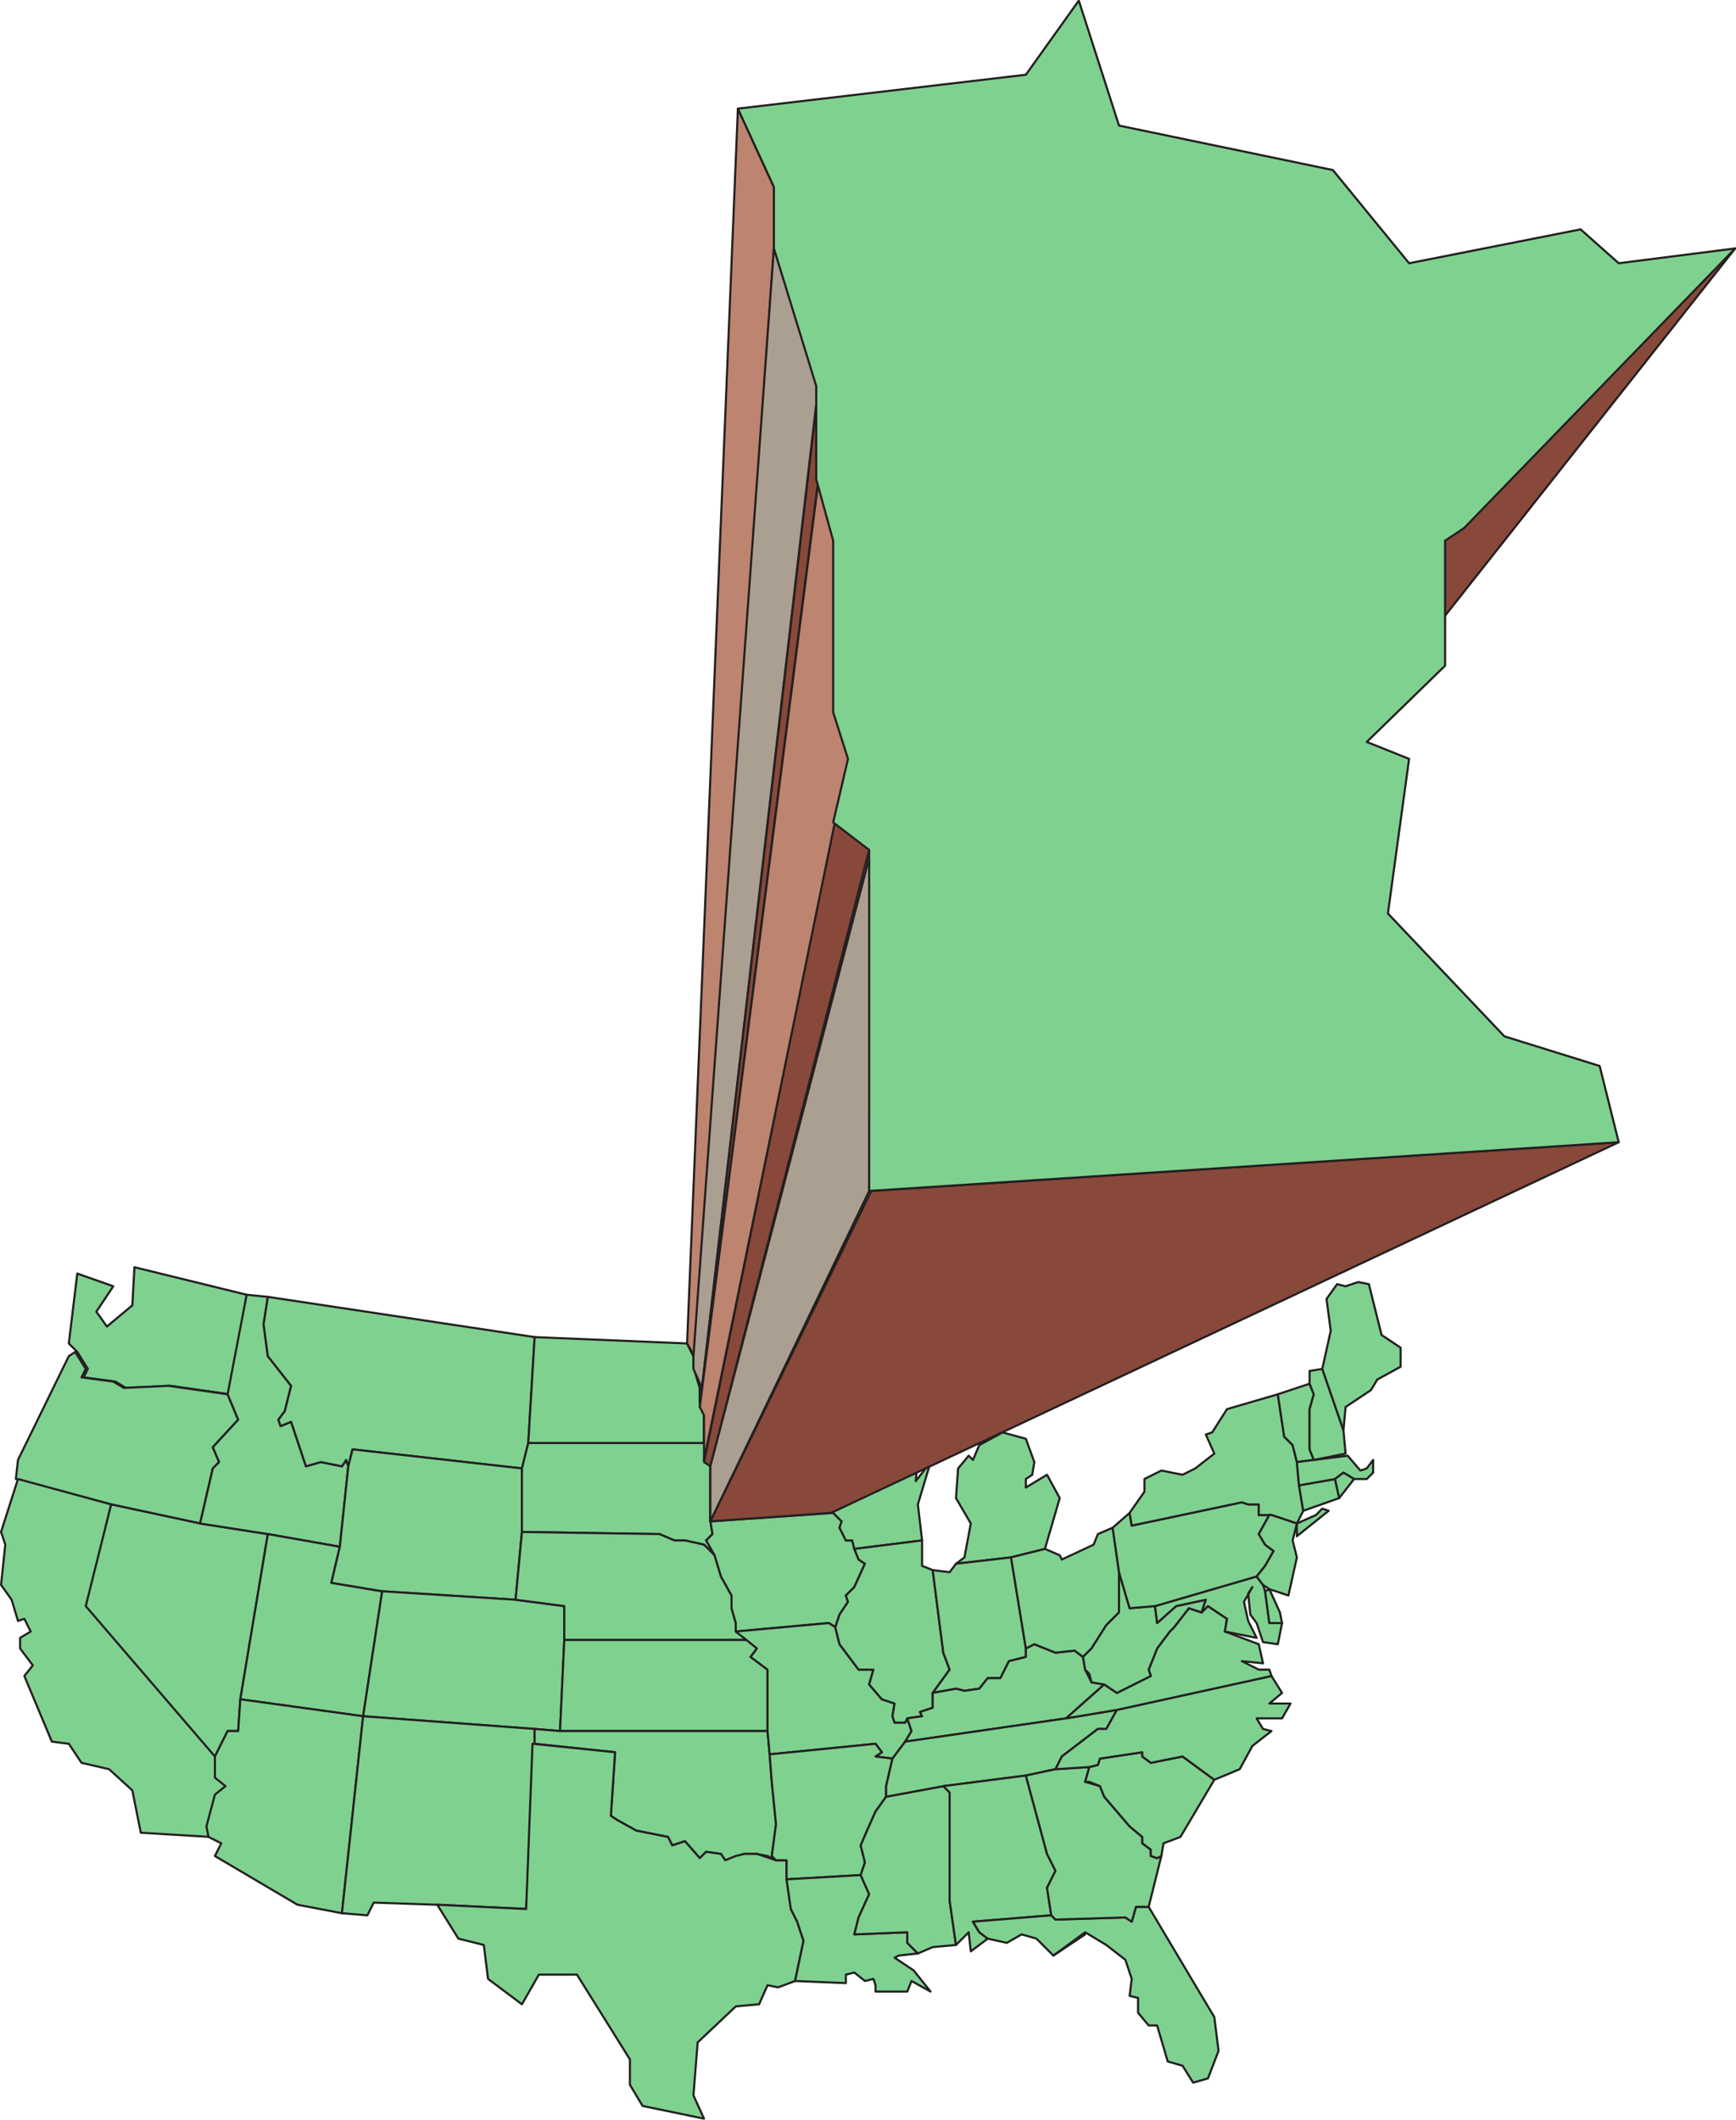 <svg xmlns="http://www.w3.org/2000/svg" width="614.917" height="750.585"><path fill="#7fd190" fill-rule="evenodd" d="m60.373 490.718-15.75.75-3.75-2.25-11.25-1.5 1.5-3-3.75-6-3-3 3-24.75 12.75 4.5-6 9 3.75 5.25 9-7.5.75-13.5 39.75 9.75-6 35.25-21-3"/><path fill="none" stroke="#231f20" stroke-linecap="round" stroke-linejoin="round" stroke-miterlimit="10" stroke-width=".75" d="m60.373 490.718-15.75.75-3.75-2.25-11.25-1.5 1.5-3-3.75-6-3-3 3-24.75 12.75 4.5-6 9 3.75 5.25 9-7.5.75-13.5 39.75 9.75-6 35.25zm0 0"/><path fill="#7fd190" fill-rule="evenodd" d="m5.623 523.718.75-6.75 18-36.75 2.25-1.5 3.75 6-1.5 3 11.25 1.5 3.75 2.25 15.75-.75 21 3 3.75 9-9 9.75 2.25 5.25-2.25 2.25-4.5 19.5-31.5-6.75-33.75-9"/><path fill="none" stroke="#231f20" stroke-linecap="round" stroke-linejoin="round" stroke-miterlimit="10" stroke-width=".75" d="m5.623 523.718.75-6.75 18-36.75 2.25-1.5 3.75 6-1.5 3 11.25 1.5 3.75 2.25 15.75-.75 21 3 3.75 9-9 9.75 2.25 5.25-2.25 2.25-4.5 19.5-31.5-6.75zm0 0"/><path fill="#7fd190" fill-rule="evenodd" d="m31.123 568.718 45.75 53.25v7.5l3.75 3-3.75 3-3 11.25.75 3.75-24.75-1.5-3-15-8.25-7.5-9.75-2.25-4.5-6.75-6-.75-9.75-23.25 3-3.75-4.5-6v-3.75l3.75-2.25-2.25-4.5-2.25.75-2.25-7.5-3.75-5.25 1.5-14.25-1.5-4.5 6-18.75 33 9-8.25 36"/><path fill="none" stroke="#231f20" stroke-linecap="round" stroke-linejoin="round" stroke-miterlimit="10" stroke-width=".75" d="m31.123 568.718 45.75 53.25v7.5l3.75 3-3.75 3-3 11.25.75 3.75-24.75-1.5-3-15-8.25-7.5-9.75-2.25-4.5-6.75-6-.75-9.75-23.25 3-3.75-4.5-6v-3.75l3.75-2.25-2.25-4.5-2.25.75-2.25-7.5-3.75-5.25 1.5-14.25-1.5-4.5 6-18.75 33 9zm0 0"/><path fill="#7fd190" fill-rule="evenodd" d="m70.873 539.468 24 3.75-9.75 58.5-.75 11.25h-3.75l-4.5 9-45.75-53.25 9-36 31.5 6.75"/><path fill="none" stroke="#231f20" stroke-linecap="round" stroke-linejoin="round" stroke-miterlimit="10" stroke-width=".75" d="m70.873 539.468 24 3.75-9.75 58.5-.75 11.25h-3.75l-4.5 9-45.75-53.25 9-36zm0 0"/><path fill="#7fd190" fill-rule="evenodd" d="m87.373 458.468 7.5.75-1.5 9.75 1.5 11.25 8.25 10.5-2.25 9-2.25 3 .75 2.25 3.75-1.5 5.25 15.75 5.25-1.5 7.5 1.5 1.5-2.25.75 2.25-3 28.5-25.5-4.5-24-3.75 4.5-19.5 2.25-2.25-2.25-5.25 9-9.75-3.75-9 6.75-35.25"/><path fill="none" stroke="#231f20" stroke-linecap="round" stroke-linejoin="round" stroke-miterlimit="10" stroke-width=".75" d="m87.373 458.468 7.5.75-1.5 9.75 1.5 11.25 8.25 10.5-2.25 9-2.25 3 .75 2.25 3.75-1.5 5.25 15.75 5.25-1.5 7.5 1.5 1.5-2.25.75 2.25-3 28.5-25.5-4.5-24-3.75 4.5-19.5 2.25-2.25-2.25-5.25 9-9.75-3.75-9zm0 0"/><path fill="#7fd190" fill-rule="evenodd" d="m94.873 543.218 25.5 4.5-3 12.75 18 3-6.75 44.25-43.5-6 9.75-58.5"/><path fill="none" stroke="#231f20" stroke-linecap="round" stroke-linejoin="round" stroke-miterlimit="10" stroke-width=".75" d="m94.873 543.218 25.5 4.5-3 12.75 18 3-6.75 44.25-43.5-6zm0 0"/><path fill="#7fd190" fill-rule="evenodd" d="m76.123 621.968 4.5-9h3.75l.75-11.25 43.5 6-7.5 69.75-15.75-3-29.25-17.25 2.25-4.5-4.5-2.25-.75-3.75 3-11.25 3.75-3-3.75-3v-7.5"/><path fill="none" stroke="#231f20" stroke-linecap="round" stroke-linejoin="round" stroke-miterlimit="10" stroke-width=".75" d="m76.123 621.968 4.5-9h3.75l.75-11.25 43.5 6-7.5 69.75-15.75-3-29.25-17.25 2.25-4.5-4.5-2.25-.75-3.75 3-11.25 3.75-3-3.75-3zm0 0"/><path fill="#7fd190" fill-rule="evenodd" d="m94.873 459.218 94.5 14.25-2.25 37.5-2.25 9-60-6.75-1.5 6-.75-2.25-1.5 2.25-7.5-1.5-5.25 1.5-5.25-15.75-3.75 1.5-.75-2.25 2.25-3 2.25-9-8.25-10.5-1.5-11.25 1.5-9.75"/><path fill="none" stroke="#231f20" stroke-linecap="round" stroke-linejoin="round" stroke-miterlimit="10" stroke-width=".75" d="m94.873 459.218 94.5 14.25-2.25 37.5-2.25 9-60-6.75-1.5 6-.75-2.25-1.5 2.25-7.5-1.5-5.25 1.5-5.25-15.75-3.75 1.5-.75-2.25 2.25-3 2.25-9-8.25-10.5-1.5-11.25zm0 0"/><path fill="#7fd190" fill-rule="evenodd" d="M184.873 519.968v22.5l-2.25 24-47.25-3-18-3 3-12.75 3-28.5 1.5-6 60 6.75"/><path fill="none" stroke="#231f20" stroke-linecap="round" stroke-linejoin="round" stroke-miterlimit="10" stroke-width=".75" d="M184.873 519.968v22.5l-2.25 24-47.25-3-18-3 3-12.75 3-28.5 1.5-6zm0 0"/><path fill="#7fd190" fill-rule="evenodd" d="m135.373 563.468 47.25 3 17.25 2.25v12l-1.5 32.25-9-.75-60.75-4.5 6.75-44.25"/><path fill="none" stroke="#231f20" stroke-linecap="round" stroke-linejoin="round" stroke-miterlimit="10" stroke-width=".75" d="m135.373 563.468 47.25 3 17.25 2.25v12l-1.5 32.25-9-.75-60.75-4.5zm0 0"/><path fill="#7fd190" fill-rule="evenodd" d="m128.623 607.718 60.75 4.5v5.25l-3 58.5-31.5-1.5-22.5-.75-2.25 4.5-9-.75 7.5-69.75"/><path fill="none" stroke="#231f20" stroke-linecap="round" stroke-linejoin="round" stroke-miterlimit="10" stroke-width=".75" d="m128.623 607.718 60.75 4.5v5.25l-3 58.5-31.5-1.5-22.5-.75-2.25 4.5-9-.75zm0 0"/><path fill="#7fd190" fill-rule="evenodd" d="m189.373 473.468 54 2.25 2.25 4.5v3.75l2.25 7.5v5.25l1.5 3.75v10.5h-62.25l2.25-37.5"/><path fill="none" stroke="#231f20" stroke-linecap="round" stroke-linejoin="round" stroke-miterlimit="10" stroke-width=".75" d="m189.373 473.468 54 2.25 2.25 4.5v3.75l2.25 7.5v5.25l1.5 3.75v10.5h-62.25zm0 0"/><path fill="#7fd190" fill-rule="evenodd" d="M187.123 510.968h62.25l.75 2.25-.75 3.75 2.25 2.25v19.5l.75 4.5-2.25 2.25 3 5.25-3.75-3.75-6.75-1.5h-3.75l-5.25-2.25-48.75-.75v-22.5l2.25-9"/><path fill="none" stroke="#231f20" stroke-linecap="round" stroke-linejoin="round" stroke-miterlimit="10" stroke-width=".75" d="M187.123 510.968h62.25l.75 2.25-.75 3.75 2.25 2.25v19.5l.75 4.5-2.25 2.25 3 5.25-3.75-3.75-6.75-1.5h-3.75l-5.25-2.25-48.75-.75v-22.5zm0 0"/><path fill="#7fd190" fill-rule="evenodd" d="m199.873 568.718-17.25-2.25 2.25-24 48.75.75 5.25 2.25h3.75l6.75 1.5 3.75 3.75 2.25 7.5 3.75 6.75v4.5l1.5 5.25v3l4.5 3h-65.25v-12"/><path fill="none" stroke="#231f20" stroke-linecap="round" stroke-linejoin="round" stroke-miterlimit="10" stroke-width=".75" d="m199.873 568.718-17.25-2.25 2.25-24 48.75.75 5.25 2.25h3.75l6.75 1.5 3.75 3.75 2.25 7.5 3.75 6.75v4.5l1.5 5.25v3l4.5 3h-65.25zm0 0"/><path fill="#7fd190" fill-rule="evenodd" d="M199.873 580.718h65.25l3 3-2.25 3 6 4.5v21.75h-73.5l1.5-32.25"/><path fill="none" stroke="#231f20" stroke-linecap="round" stroke-linejoin="round" stroke-miterlimit="10" stroke-width=".75" d="M199.873 580.718h65.25l3 3-2.25 3 6 4.5v21.75h-73.5zm0 0"/><path fill="#7fd190" fill-rule="evenodd" d="M198.373 612.968h73.5l.75 8.25.75 9.75 1.5 15-1.5 11.25 1.5 1.5-3-1.5-3.75-.75h-4.5l-6.75 2.25-1.5-2.25-5.25-.75-2.25 2.25-5.25-6-4.5 1.5-1.5-3-11.25-2.25-6.75-3.75-2.25-1.5 1.5-22.5-28.5-3v-5.25l9 .75"/><path fill="none" stroke="#231f20" stroke-linecap="round" stroke-linejoin="round" stroke-miterlimit="10" stroke-width=".75" d="M198.373 612.968h73.5l.75 8.25.75 9.75 1.5 15-1.5 11.25 1.5 1.5-3-1.5-3.75-.75h-4.5l-6.75 2.25-1.5-2.25-5.25-.75-2.25 2.25-5.25-6-4.5 1.5-1.5-3-11.25-2.25-6.75-3.75-2.25-1.5 1.5-22.5-28.5-3v-5.25zm0 0"/><path fill="#7fd190" fill-rule="evenodd" d="m188.623 617.468 29.25 3-1.5 22.5 2.25 1.5 6.75 3.75 11.25 2.25 1.5 3 4.5-1.5 5.25 6 2.25-2.25 5.25.75 1.5 2.25 3.75-1.5 3-.75h4.5l6.75 2.25h3.75v6.75l1.5 10.5 2.25 4.5 2.25 6.75-3 14.25-6 2.25-3.75-.75-3 6.75-8.25.75-13.5 12.75-1.5 18.75 3.75 8.25-21.75-4.5-4.5-7.5v-9l-18.75-30h-13.5l-6 10.5-12-9-1.5-12-9-2.25-7.5-12 31.5 1.5 2.25-58.5"/><path fill="none" stroke="#231f20" stroke-linecap="round" stroke-linejoin="round" stroke-miterlimit="10" stroke-width=".75" d="m188.623 617.468 29.25 3-1.5 22.5 2.25 1.5 6.75 3.75 11.25 2.25 1.5 3 4.5-1.5 5.25 6 2.25-2.25 5.25.75 1.5 2.25 3.75-1.5 3-.75h4.5l6.75 2.25h3.75v6.75l1.5 10.5 2.25 4.5 2.25 6.75-3 14.25-6 2.25-3.75-.75-3 6.75-8.25.75-13.5 12.75-1.5 18.75 3.75 8.25-21.75-4.5-4.5-7.5v-9l-18.75-30h-13.5l-6 10.5-12-9-1.5-12-9-2.25-7.5-12 31.5 1.5zm0 0"/><path fill="#7fd190" fill-rule="evenodd" d="M284.623 500.468v7.5l-4.5 4.5 2.25.75-.75 9 6.75 7.5 5.25 1.5 1.5 4.5-43.5 3v-19.5l-2.25-2.25.75-3.75-.75-2.25v-10.5l-1.5-3.75v-5.25l-2.25-7.5v-3.75l-2.25-4.5 17.25-2.25 3-4.5 2.25 7.5 12.75 2.25 3.75 6 10.5-2.25 2.25 2.25 6.75-.75-15.75 15.75-1.5.75"/><path fill="none" stroke="#231f20" stroke-linecap="round" stroke-linejoin="round" stroke-miterlimit="10" stroke-width=".75" d="M284.623 500.468v7.5l-4.5 4.5 2.25.75-.75 9 6.75 7.5 5.25 1.5 1.5 4.5-43.5 3v-19.5l-2.25-2.25.75-3.75-.75-2.25v-10.5l-1.5-3.75v-5.25l-2.25-7.5v-3.75l-2.25-4.5 17.25-2.25 3-4.5 2.25 7.5 12.75 2.25 3.75 6 10.5-2.25 2.25 2.25 6.75-.75-15.75 15.75zm0 0"/><path fill="#7fd190" fill-rule="evenodd" d="M299.623 545.468h2.25l.75 3 1.5 3.75 2.25 1.5-3.75 8.25-3 3 .75 2.25-3 4.5-1.5 4.5-2.25-1.5-33 3v-3l-1.5-5.25v-4.5l-3.75-6.75-2.25-7.5-3-5.25 2.25-2.25-.75-4.5 43.5-3 3 3-.75 2.25 2.25 4.5"/><path fill="none" stroke="#231f20" stroke-linecap="round" stroke-linejoin="round" stroke-miterlimit="10" stroke-width=".75" d="M299.623 545.468h2.25l.75 3 1.5 3.75 2.25 1.5-3.75 8.25-3 3 .75 2.25-3 4.5-1.5 4.5-2.25-1.5-33 3v-3l-1.5-5.25v-4.5l-3.75-6.75-2.25-7.5-3-5.25 2.25-2.25-.75-4.5 43.5-3 3 3-.75 2.25zm0 0"/><path fill="#7fd190" fill-rule="evenodd" d="m310.123 617.468-37.5 3.75-.75-8.25v-21.75l-6-4.5 2.25-3-7.5-6 33-3 2.25 1.5 1.5 6 6.75 9h5.25l-1.5 5.25 4.5 5.25 4.5 1.5-.75 4.5.75 2.25h3.75l.75-1.5 1.5 4.5-2.25 3.75-4.5 6-6-.75 2.25-1.5-2.25-3"/><path fill="none" stroke="#231f20" stroke-linecap="round" stroke-linejoin="round" stroke-miterlimit="10" stroke-width=".75" d="m310.123 617.468-37.5 3.75-.75-8.25v-21.75l-6-4.5 2.25-3-7.5-6 33-3 2.25 1.5 1.5 6 6.75 9h5.25l-1.5 5.25 4.5 5.25 4.5 1.5-.75 4.5.75 2.25h3.75l.75-1.5 1.5 4.5-2.25 3.75-4.5 6-6-.75 2.25-1.5zm0 0"/><path fill="#7fd190" fill-rule="evenodd" d="m310.123 621.968 6 .75-2.25 9.75v3.75l-3.75 5.25-3 6.75-2.25 5.25 1.5 6-1.5 4.5-26.25 1.5v-6.75h-3.75l-1.5-1.5 1.5-11.25-1.5-15-.75-9.75 37.5-3.75 2.25 3-2.25 1.5"/><path fill="none" stroke="#231f20" stroke-linecap="round" stroke-linejoin="round" stroke-miterlimit="10" stroke-width=".75" d="m310.123 621.968 6 .75-2.25 9.75v3.75l-3.75 5.25-3 6.75-2.25 5.25 1.5 6-1.5 4.5-26.25 1.5v-6.75h-3.75l-1.5-1.5 1.5-11.25-1.5-15-.75-9.75 37.5-3.75 2.25 3zm0 0"/><path fill="#7fd190" fill-rule="evenodd" d="m304.873 663.968 3 6.75-3.75 8.25-1.5 6 18.75-.75v3.75l3.75 3.75-6.75.75-1.5.75 6.75 4.5 6 7.5-6.75-3.75-1.5 3.75h-11.25v-2.25l-.75-2.25-3 .75-3.75-3-3 .75v3l-18-.75 3-14.25-2.25-6.75-2.25-4.5-1.5-10.5 26.25-1.5"/><path fill="none" stroke="#231f20" stroke-linecap="round" stroke-linejoin="round" stroke-miterlimit="10" stroke-width=".75" d="m304.873 663.968 3 6.75-3.75 8.25-1.5 6 18.75-.75v3.75l3.75 3.75-6.75.75-1.5.75 6.75 4.5 6 7.5-6.75-3.75-1.5 3.75h-11.25v-2.25l-.75-2.25-3 .75-3.75-3-3 .75v3l-18-.75 3-14.25-2.25-6.75-2.25-4.5-1.5-10.5zm0 0"/><path fill="#7fd190" fill-rule="evenodd" d="m289.873 501.968 9-3.75-1.5 4.5h3l9.75 3.75 8.25 1.5 3 1.5v3.75l3.75 3-.75 8.25 5.25-6.75-4.5 15 1.5 12.75-24 3-.75-3h-2.25l-2.25-4.5.75-2.25-3-3-1.5-4.5-5.25-1.5-6.75-7.5.75-9-2.25-.75 4.5-4.5v-7.5l1.5-.75 3.75 2.25"/><path fill="none" stroke="#231f20" stroke-linecap="round" stroke-linejoin="round" stroke-miterlimit="10" stroke-width=".75" d="m289.873 501.968 9-3.75-1.5 4.5h3l9.75 3.75 8.25 1.5 3 1.5v3.75l3.75 3-.75 8.25 5.25-6.75-4.5 15 1.5 12.75-24 3-.75-3h-2.25l-2.25-4.5.75-2.25-3-3-1.5-4.5-5.25-1.5-6.75-7.5.75-9-2.25-.75 4.5-4.5v-7.5l1.5-.75zm0 0"/><path fill="#7fd190" fill-rule="evenodd" d="m295.873 576.218 1.5-4.5 3-4.5-.75-2.25 3-3 3.75-8.25-2.25-1.5-1.5-3.75 24-3v9l3.75 1.5 3.75 29.25 2.25 6-6 8.25v5.25l-4.5 1.5.75 1.5-5.25.75-.75 1.5h-3.75l-.75-2.25.75-4.5-4.5-1.5-4.5-5.25 1.5-5.25h-5.25l-6.75-9-1.5-6"/><path fill="none" stroke="#231f20" stroke-linecap="round" stroke-linejoin="round" stroke-miterlimit="10" stroke-width=".75" d="m295.873 576.218 1.5-4.5 3-4.5-.75-2.25 3-3 3.75-8.25-2.25-1.5-1.5-3.75 24-3v9l3.75 1.5 3.75 29.25 2.25 6-6 8.25v5.25l-4.5 1.5.75 1.5-5.25.75-.75 1.5h-3.75l-.75-2.25.75-4.5-4.5-1.5-4.5-5.25 1.5-5.25h-5.25l-6.75-9zm0 0"/><path fill="#7fd190" fill-rule="evenodd" d="m313.873 636.218 20.25-3.75 2.25 2.25v38.25l2.25 15.75-8.25.75-5.25 2.25-3.75-3.75v-3.75l-18.75.75 1.5-6 3.75-8.25-3-6.75 1.5-4.5-1.5-6 2.25-5.25 3-6.75 3.75-5.25"/><path fill="none" stroke="#231f20" stroke-linecap="round" stroke-linejoin="round" stroke-miterlimit="10" stroke-width=".75" d="m313.873 636.218 20.25-3.75 2.25 2.25v38.25l2.25 15.75-8.25.75-5.25 2.25-3.75-3.75v-3.75l-18.75.75 1.5-6 3.75-8.25-3-6.75 1.5-4.5-1.5-6 2.25-5.25 3-6.75zm0 0"/><path fill="#7fd190" fill-rule="evenodd" d="m316.123 498.968 6.75-2.25v3l9.75 3 2.25-4.5 9.75-2.25 9.75 2.25 2.25 3.75-5.25 2.25-5.25-1.5-14.25 5.25-6.75 8.25-3.75-3v-3.75l-3-1.5-8.25-1.5-9.75-3.75 15.75-9.75v6"/><path fill="none" stroke="#231f20" stroke-linecap="round" stroke-linejoin="round" stroke-miterlimit="10" stroke-width=".75" d="m316.123 498.968 6.75-2.25v3l9.75 3 2.25-4.5 9.75-2.25 9.75 2.25 2.25 3.75-5.25 2.25-5.25-1.5-14.25 5.25-6.75 8.25-3.75-3v-3.75l-3-1.5-8.25-1.5-9.75-3.75 15.75-9.75zm0 0"/><path fill="#7fd190" fill-rule="evenodd" d="m355.123 507.218 8.25 2.25 3 8.25-.75 4.5-2.25 1.5v3l7.5-4.5 4.5 8.25-5.25 18-12 3-19.5 2.25 3-2.25 2.25-12-5.25-9 .75-10.5 3.75-4.5 1.5 1.5 2.25-5.25 8.25-4.5"/><path fill="none" stroke="#231f20" stroke-linecap="round" stroke-linejoin="round" stroke-miterlimit="10" stroke-width=".75" d="m355.123 507.218 8.25 2.25 3 8.25-.75 4.5-2.25 1.5v3l7.5-4.5 4.5 8.25-5.25 18-12 3-19.5 2.25 3-2.25 2.25-12-5.25-9 .75-10.5 3.75-4.5 1.5 1.5 2.25-5.25zm0 0"/><path fill="#7fd190" fill-rule="evenodd" d="m338.623 553.718 19.5-2.25 5.25 32.25v3l-6 1.5-3 6h-4.5l-3 3.75-5.25.75-3-.75-8.25 1.5 6-8.25-2.25-6-3.75-29.25 6 .75 2.25-3"/><path fill="none" stroke="#231f20" stroke-linecap="round" stroke-linejoin="round" stroke-miterlimit="10" stroke-width=".75" d="m338.623 553.718 19.5-2.25 5.25 32.25v3l-6 1.5-3 6h-4.5l-3 3.75-5.25.75-3-.75-8.25 1.5 6-8.25-2.25-6-3.75-29.25 6 .75zm0 0"/><path fill="#7fd190" fill-rule="evenodd" d="m322.873 612.968-1.5-4.5 5.25-.75-.75-1.5 4.5-1.5v-5.25l8.25-1.5 3 .75 5.25-.75 3-3.75h4.5l3-6 6-1.5v-3l3-1.5 7.5 3 6.75-.75 3 2.25.75 4.5 2.25 4.5 4.5.75-13.5 12-57 8.25 2.25-3.75"/><path fill="none" stroke="#231f20" stroke-linecap="round" stroke-linejoin="round" stroke-miterlimit="10" stroke-width=".75" d="m322.873 612.968-1.5-4.5 5.25-.75-.75-1.5 4.5-1.5v-5.25l8.25-1.5 3 .75 5.25-.75 3-3.75h4.5l3-6 6-1.5v-3l3-1.5 7.5 3 6.75-.75 3 2.25.75 4.5 2.25 4.5 4.5.75-13.5 12-57 8.25zm0 0"/><path fill="#7fd190" fill-rule="evenodd" d="m316.123 622.718 4.5-6 57-8.25 18-3-3.75 6.75h-3l-12.75 9.75-2.25 4.5-10.5 2.25-29.25 3.75-20.25 3.75v-3.75l2.25-9.75"/><path fill="none" stroke="#231f20" stroke-linecap="round" stroke-linejoin="round" stroke-miterlimit="10" stroke-width=".75" d="m316.123 622.718 4.5-6 57-8.25 18-3-3.75 6.75h-3l-12.75 9.75-2.25 4.5-10.5 2.25-29.25 3.75-20.25 3.75v-3.75zm0 0"/><path fill="#7fd190" fill-rule="evenodd" d="m370.873 656.468 3 6-3 6 1.5 9.75-27.75 2.25 2.25 3.75 3 2.25-6 4.5-.75-6.75-4.5 4.5-2.25-15.75v-38.25l-2.25-2.25 29.25-3.75 7.5 27.75"/><path fill="none" stroke="#231f20" stroke-linecap="round" stroke-linejoin="round" stroke-miterlimit="10" stroke-width=".75" d="m370.873 656.468 3 6-3 6 1.5 9.75-27.75 2.25 2.25 3.75 3 2.25-6 4.5-.75-6.75-4.5 4.5-2.25-15.75v-38.25l-2.25-2.25 29.25-3.75zm0 0"/><path fill="#7fd190" fill-rule="evenodd" d="m344.623 680.468 27.75-2.25 1.5 1.5 24.75-.75 2.25 1.5 1.5-5.25h4.5l18.75 31.5 4.5 7.5 1.5 12-3.75 9.75-5.25 1.5-3.75-6-5.25-1.5-3.75-12.75h-3l-3.75-4.5v-5.25l-3-.75.75-6-2.25-6.75-6.75-5.25-7.5-4.5-11.25 8.25-6-6-5.25-1.5-5.25 3-6.75-1.5-3-2.25-2.25-3.75"/><path fill="none" stroke="#231f20" stroke-linecap="round" stroke-linejoin="round" stroke-miterlimit="10" stroke-width=".75" d="m344.623 680.468 27.75-2.25 1.5 1.5 24.75-.75 2.25 1.5 1.5-5.25h4.5l18.75 31.5 4.5 7.5 1.5 12-3.75 9.75-5.25 1.5-3.75-6-5.25-1.5-3.75-12.75h-3l-3.75-4.5v-5.25l-3-.75.75-6-2.25-6.75-6.75-5.25-7.5-4.5-11.25 8.25-6-6-5.25-1.5-5.25 3-6.75-1.5-3-2.25zm0 0"/><path fill="#7fd190" fill-rule="evenodd" d="m370.123 548.468 5.25 2.25.75 1.5 11.25-5.25 1.5-3.75 5.25-2.25 2.25 15.75v14.25l-4.5 4.5-5.25 8.25-3 3-3-2.25-6.75.75-7.5-3-3 1.5-5.25-32.25 12-3"/><path fill="none" stroke="#231f20" stroke-linecap="round" stroke-linejoin="round" stroke-miterlimit="10" stroke-width=".75" d="m370.123 548.468 5.25 2.25.75 1.5 11.25-5.25 1.5-3.75 5.25-2.25 2.25 15.75v14.25l-4.5 4.5-5.25 8.25-3 3-3-2.25-6.75.75-7.5-3-3 1.5-5.25-32.25zm0 0"/><path fill="#7fd190" fill-rule="evenodd" d="m363.373 628.718 10.5-2.25 12-.75-1.5 5.25 5.25 1.5 1.5 3.75 9 10.5 4.5 3.75v2.25l3 2.25v2.25l2.25.75 1.5-.75-4.5 18h-4.5l-1.5 5.25-2.25-1.5-24.75.75-1.5-1.5-1.5-9.75 3-6-3-6-7.5-27.75"/><path fill="none" stroke="#231f20" stroke-linecap="round" stroke-linejoin="round" stroke-miterlimit="10" stroke-width=".75" d="m363.373 628.718 10.5-2.25 12-.75-1.5 5.25 5.25 1.5 1.5 3.75 9 10.5 4.5 3.75v2.25l3 2.25v2.25l2.25.75 1.5-.75-4.5 18h-4.5l-1.5 5.25-2.25-1.5-24.75.75-1.5-1.5-1.5-9.75 3-6-3-6zm0 0"/><path fill="#7fd190" fill-rule="evenodd" d="m411.373 657.218-1.5.75-2.25-.75v-2.25l-3-2.25v-2.25l-4.5-3.75-9-10.5-1.5-3.75-3.75-1.5h-1.5l1.5-5.25 3-.75.75-2.25 15-2.25v1.5l3 2.25 11.25-2.25 11.25 8.25-12 20.25-6 2.25-.75 4.5"/><path fill="none" stroke="#231f20" stroke-linecap="round" stroke-linejoin="round" stroke-miterlimit="10" stroke-width=".75" d="m411.373 657.218-1.5.75-2.25-.75v-2.25l-3-2.25v-2.25l-4.5-3.75-9-10.5-1.5-3.75-3.75-1.5h-1.5l1.5-5.25 3-.75.75-2.25 15-2.25v1.5l3 2.25 11.25-2.25 11.25 8.25-12 20.25-6 2.25zm0 0"/><path fill="#7fd190" fill-rule="evenodd" d="m450.373 593.468 3.75 6-4.5 3.75h7.5l-3 5.25h-9l2.25 3.75 3 .75-6.75 5.25-4.5 8.25-9 3.75-11.25-8.25-11.25 2.25-3-2.25v-1.5l-15 2.25-.75 2.25-3 .75-12 .75 2.25-4.5 12.75-9.75h3l3.75-6.75 54.75-12"/><path fill="none" stroke="#231f20" stroke-linecap="round" stroke-linejoin="round" stroke-miterlimit="10" stroke-width=".75" d="m450.373 593.468 3.75 6-4.5 3.75h7.5l-3 5.25h-9l2.25 3.75 3 .75-6.75 5.25-4.5 8.25-9 3.75-11.25-8.25-11.25 2.25-3-2.25v-1.5l-15 2.25-.75 2.25-3 .75-12 .75 2.25-4.5 12.75-9.75h3l3.75-6.75zm0 0"/><path fill="#7fd190" fill-rule="evenodd" d="m377.623 608.468 13.5-12 4.5 3 12-6-.75-2.25 3-7.5 4.5-6 1.5-1.5 5.25-6.75 4.5 1.5 2.25-2.25 6.75 4.5-.75 4.5 12 4.5 1.5 6.75-7.5-.75 6 3h3.75l.75 2.25-54.75 12-18 3"/><path fill="none" stroke="#231f20" stroke-linecap="round" stroke-linejoin="round" stroke-miterlimit="10" stroke-width=".75" d="m377.623 608.468 13.5-12 4.5 3 12-6-.75-2.25 3-7.5 4.5-6 1.5-1.5 5.25-6.75 4.5 1.5 2.25-2.25 6.75 4.5-.75 4.5 12 4.5 1.5 6.75-7.5-.75 6 3h3.75l.75 2.25-54.75 12zm0 0"/><path fill="#7fd190" fill-rule="evenodd" d="m391.123 596.468-4.5-.75-.75-3-1.5-1.5-.75-4.5 3-3 5.25-8.25 4.5-4.5v-14.25l3.75 12.75 9-.75.75 6 6.75-6 10.5-2.25-1.5 4.5-4.5-1.5-5.25 6.75-1.5 1.5-4.5 6-3 7.5.75 2.25-12 6-4.5-3"/><path fill="none" stroke="#231f20" stroke-linecap="round" stroke-linejoin="round" stroke-miterlimit="10" stroke-width=".75" d="m391.123 596.468-4.5-.75-.75-3-1.5-1.5-.75-4.5 3-3 5.25-8.25 4.5-4.5v-14.25l3.75 12.75 9-.75.75 6 6.75-6 10.5-2.25-1.5 4.5-4.5-1.5-5.25 6.75-1.5 1.5-4.5 6-3 7.5.75 2.25-12 6zm0 0"/><path fill="#7fd190" fill-rule="evenodd" d="m409.123 568.718 36-10.5 2.25 3 .75 2.25 1.5 11.25h4.5l-1.5 7.5-5.25-.75-2.25-6.75-2.25-3-.75-7.5 1.5-2.25-3 5.25 1.5 6.75 3 6-11.25-2.25.75-4.5-6.75-4.5-2.25 2.25 1.5-4.5-10.5 2.25-6.75 6-.75-6"/><path fill="none" stroke="#231f20" stroke-linecap="round" stroke-linejoin="round" stroke-miterlimit="10" stroke-width=".75" d="m409.123 568.718 36-10.5 2.25 3 .75 2.25 1.5 11.25h4.5l-1.5 7.5-5.25-.75-2.25-6.75-2.25-3-.75-7.5 1.5-2.25-3 5.25 1.5 6.75 3 6-11.25-2.25.75-4.5-6.75-4.5-2.25 2.25 1.5-4.5-10.5 2.25-6.75 6zm0 0"/><path fill="#7fd190" fill-rule="evenodd" d="m449.623 562.718 3.75 8.25.75 3.75h-4.5l-1.5-11.25 1.5-.75"/><path fill="none" stroke="#231f20" stroke-linecap="round" stroke-linejoin="round" stroke-miterlimit="10" stroke-width=".75" d="m449.623 562.718 3.75 8.25.75 3.75h-4.5l-1.5-11.25zm0 0"/><path fill="#7fd190" fill-rule="evenodd" d="m394.123 540.968 6-5.25.75 4.5 39-8.25 2.25.75h3.75v3.75h3.75l-3.75 6.75 2.25 3.75 3 2.25-3 5.25-3 3.75-36 10.5-9 .75-3.75-12.75-2.25-15.75"/><path fill="none" stroke="#231f20" stroke-linecap="round" stroke-linejoin="round" stroke-miterlimit="10" stroke-width=".75" d="m394.123 540.968 6-5.25.75 4.5 39-8.25 2.25.75h3.75v3.75h3.75l-3.75 6.75 2.25 3.75 3 2.25-3 5.25-3 3.75-36 10.5-9 .75-3.75-12.75zm0 0"/><path fill="#7fd190" fill-rule="evenodd" d="M405.373 528.218v-4.5l6-3 7.5 1.5 4.5-2.25 6.75-5.25-3-6.75 2.25-.75 5.25-8.25 18-5.25 2.25 15 3 3 1.5 6 .75 8.25 1.5 9-2.25 4.5 6.75-3 2.25-2.25 2.25.75-11.25 9v-4.5l-9-3h-4.5v-3.75h-3.75l-2.25-.75-39 8.25-.75-4.5 5.25-7.5"/><path fill="none" stroke="#231f20" stroke-linecap="round" stroke-linejoin="round" stroke-miterlimit="10" stroke-width=".75" d="M405.373 528.218v-4.5l6-3 7.5 1.5 4.5-2.25 6.75-5.25-3-6.75 2.25-.75 5.25-8.25 18-5.25 2.25 15 3 3 1.5 6 .75 8.25 1.5 9-2.25 4.5 6.75-3 2.25-2.25 2.25.75-11.25 9v-4.5l-9-3h-4.5v-3.75h-3.75l-2.25-.75-39 8.25-.75-4.5zm0 0"/><path fill="#7fd190" fill-rule="evenodd" d="m447.373 561.218-2.25-3 3-3.75 3-5.25-3-2.25-2.25-3.75 3.75-6.75h.75l9 3v.75-.75l-1.5 6 1.5 6-3 13.5-6.75-2.25-2.25-1.5"/><path fill="none" stroke="#231f20" stroke-linecap="round" stroke-linejoin="round" stroke-miterlimit="10" stroke-width=".75" d="m447.373 561.218-2.25-3 3-3.75 3-5.25-3-2.25-2.25-3.75 3.75-6.75h.75l9 3v.75-.75l-1.5 6 1.5 6-3 13.5-6.75-2.25zm0 0"/><path fill="#7fd190" fill-rule="evenodd" d="m452.623 493.718 11.25-3.75 1.5 3.75-1.5 5.25v14.25l1.5 3.75-6 .75-1.5-6-3-3-2.25-15"/><path fill="none" stroke="#231f20" stroke-linecap="round" stroke-linejoin="round" stroke-miterlimit="10" stroke-width=".75" d="m452.623 493.718 11.25-3.75 1.5 3.75-1.5 5.25v14.25l1.5 3.75-6 .75-1.5-6-3-3zm0 0"/><path fill="#7fd190" fill-rule="evenodd" d="m460.123 525.968 12.75-2.25 1.5 6.75-12.75 4.5-1.5-9"/><path fill="none" stroke="#231f20" stroke-linecap="round" stroke-linejoin="round" stroke-miterlimit="10" stroke-width=".75" d="m460.123 525.968 12.75-2.25 1.5 6.75-12.75 4.5zm0 0"/><path fill="#7fd190" fill-rule="evenodd" d="m465.373 516.968 12-1.5 4.5 5.25 2.25-.75 2.25-3v4.5l-2.25 2.25h-4.5l-3.75-2.25-3 2.25-12.75 2.25-.75-8.25 6-.75"/><path fill="none" stroke="#231f20" stroke-linecap="round" stroke-linejoin="round" stroke-miterlimit="10" stroke-width=".75" d="m465.373 516.968 12-1.5 4.5 5.25 2.25-.75 2.25-3v4.5l-2.25 2.25h-4.5l-3.75-2.25-3 2.25-12.75 2.25-.75-8.25zm0 0"/><path fill="#7fd190" fill-rule="evenodd" d="m479.623 523.718-5.25 6.75-1.5-6.75 3-2.25 3.75 2.25"/><path fill="none" stroke="#231f20" stroke-linecap="round" stroke-linejoin="round" stroke-miterlimit="10" stroke-width=".75" d="m479.623 523.718-5.25 6.75-1.5-6.75 3-2.25zm0 0"/><path fill="#7fd190" fill-rule="evenodd" d="m463.873 485.468 4.5-.75 7.5 21.75.75 8.25-11.25 2.25-1.5-3.75v-14.25l1.5-5.25-1.5-3.75v-4.5"/><path fill="none" stroke="#231f20" stroke-linecap="round" stroke-linejoin="round" stroke-miterlimit="10" stroke-width=".75" d="m463.873 485.468 4.5-.75 7.5 21.75.75 8.25-11.25 2.25-1.5-3.75v-14.25l1.5-5.25-1.5-3.75zm0 0"/><path fill="#7fd190" fill-rule="evenodd" d="m476.623 455.468 4.5-1.5 3.75.75 4.5 18 6.75 4.5v6.75l-8.25 4.5-2.25 3.75-9 6-.75 8.25-7.5-21.75 3-13.5-1.5-11.25 3.75-5.25 3 .75"/><path fill="none" stroke="#231f20" stroke-linecap="round" stroke-linejoin="round" stroke-miterlimit="10" stroke-width=".75" d="m476.623 455.468 4.5-1.5 3.75.75 4.5 18 6.75 4.5v6.75l-8.25 4.5-2.25 3.75-9 6-.75 8.25-7.5-21.75 3-13.5-1.5-11.25 3.75-5.25zm0 0"/><path fill="#7fd190" fill-rule="evenodd" d="m373.123 692.468 11.25-7.5-11.25 7.5"/><path fill="none" stroke="#231f20" stroke-linecap="round" stroke-linejoin="round" stroke-miterlimit="10" stroke-width=".75" d="m373.123 692.468 11.25-7.5zm0 0"/><path fill="#bd846f" fill-rule="evenodd" d="m243.373 475.718 18-437.25 12.75 27.75v21.75l-27.75 393-3-5.25"/><path fill="none" stroke="#231f20" stroke-linecap="round" stroke-linejoin="round" stroke-miterlimit="10" stroke-width=".75" d="m243.373 475.718 18-437.25 12.75 27.75v21.75l-27.75 393zm0 0"/><path fill="#ab9f92" fill-rule="evenodd" d="m245.623 480.218 28.5-392.25 15.75 48.75-41.25 354.75-3-6.75v-4.5"/><path fill="none" stroke="#231f20" stroke-linecap="round" stroke-linejoin="round" stroke-miterlimit="10" stroke-width=".75" d="m245.623 480.218 28.5-392.25 15.75 48.75-41.25 354.75-3-6.75zm0 0"/><path fill="#88493a" fill-rule="evenodd" d="m247.873 498.218 42-360.75v32.25l-41.25 322.5-.75 6"/><path fill="none" stroke="#231f20" stroke-linecap="round" stroke-linejoin="round" stroke-miterlimit="10" stroke-width=".75" d="m247.873 498.218 42-360.75v32.25l-41.25 322.5zm0 0"/><path fill="#bd846f" fill-rule="evenodd" d="m247.873 498.218 42-327.75 6 18.75v64.5l5.25 15-5.25 22.5-46.5 225.75v-15.75l-1.5-3"/><path fill="none" stroke="#231f20" stroke-linecap="round" stroke-linejoin="round" stroke-miterlimit="10" stroke-width=".75" d="m247.873 498.218 42-327.75 6 18.75v64.5l5.25 15-5.25 22.5-46.5 225.75v-15.75zm0 0"/><path fill="#88493a" fill-rule="evenodd" d="m249.373 517.718 46.5-227.25 12 10.5-56.25 218.25-2.25-1.5"/><path fill="none" stroke="#231f20" stroke-linecap="round" stroke-linejoin="round" stroke-miterlimit="10" stroke-width=".75" d="m249.373 517.718 46.5-227.25 12 10.5-56.25 218.25zm0 0"/><path fill="#ab9f92" fill-rule="evenodd" d="m251.623 519.218 57-218.25-.75 120.75-56.25 117v-19.5"/><path fill="none" stroke="#231f20" stroke-linecap="round" stroke-linejoin="round" stroke-miterlimit="10" stroke-width=".75" d="m251.623 519.218 57-218.25-.75 120.75-56.25 117zm0 0"/><path fill="#88493a" fill-rule="evenodd" d="m284.623 501.218 226.5-309.75 103.5-103.5-313.5 396.75-16.5 16.5"/><path fill="none" stroke="#231f20" stroke-linecap="round" stroke-linejoin="round" stroke-miterlimit="10" stroke-width=".75" d="m284.623 501.218 226.5-309.75 103.5-103.5-313.5 396.75zm0 0"/><path fill="#88493a" fill-rule="evenodd" d="m251.623 538.718 57-117 264.75-17.25-279 131.25-42.75 3"/><path fill="none" stroke="#231f20" stroke-linecap="round" stroke-linejoin="round" stroke-miterlimit="10" stroke-width=".75" d="m251.623 538.718 57-117 264.75-17.25-279 131.25zm0 0"/><path fill="#7fd190" fill-rule="evenodd" d="M511.873 191.468v44.25l-27.75 27 15 6-7.5 54.75 41.25 43.5 33.75 10.5 6.75 27-265.5 17.25v-120.75l-12.75-9.75 5.25-22.5-5.25-16.5v-60.75l-6-21.75v-33l-15-48.75v-21.75l-12.75-27.75 102-12 18.75-26.25 14.25 44.25 75.75 15.75 27 33 60.75-12 13.5 12 41.25-5.25-96 99-6.75 4.5"/><path fill="none" stroke="#231f20" stroke-linecap="round" stroke-linejoin="round" stroke-miterlimit="10" stroke-width=".75" d="M511.873 191.468v44.25l-27.75 27 15 6-7.5 54.75 41.25 43.5 33.75 10.5 6.75 27-265.5 17.25v-120.75l-12.75-9.75 5.25-22.5-5.25-16.5v-60.75l-6-21.75v-33l-15-48.75v-21.75l-12.75-27.75 102-12 18.75-26.25 14.25 44.25 75.75 15.75 27 33 60.75-12 13.5 12 41.25-5.25-96 99zm0 0"/></svg>
